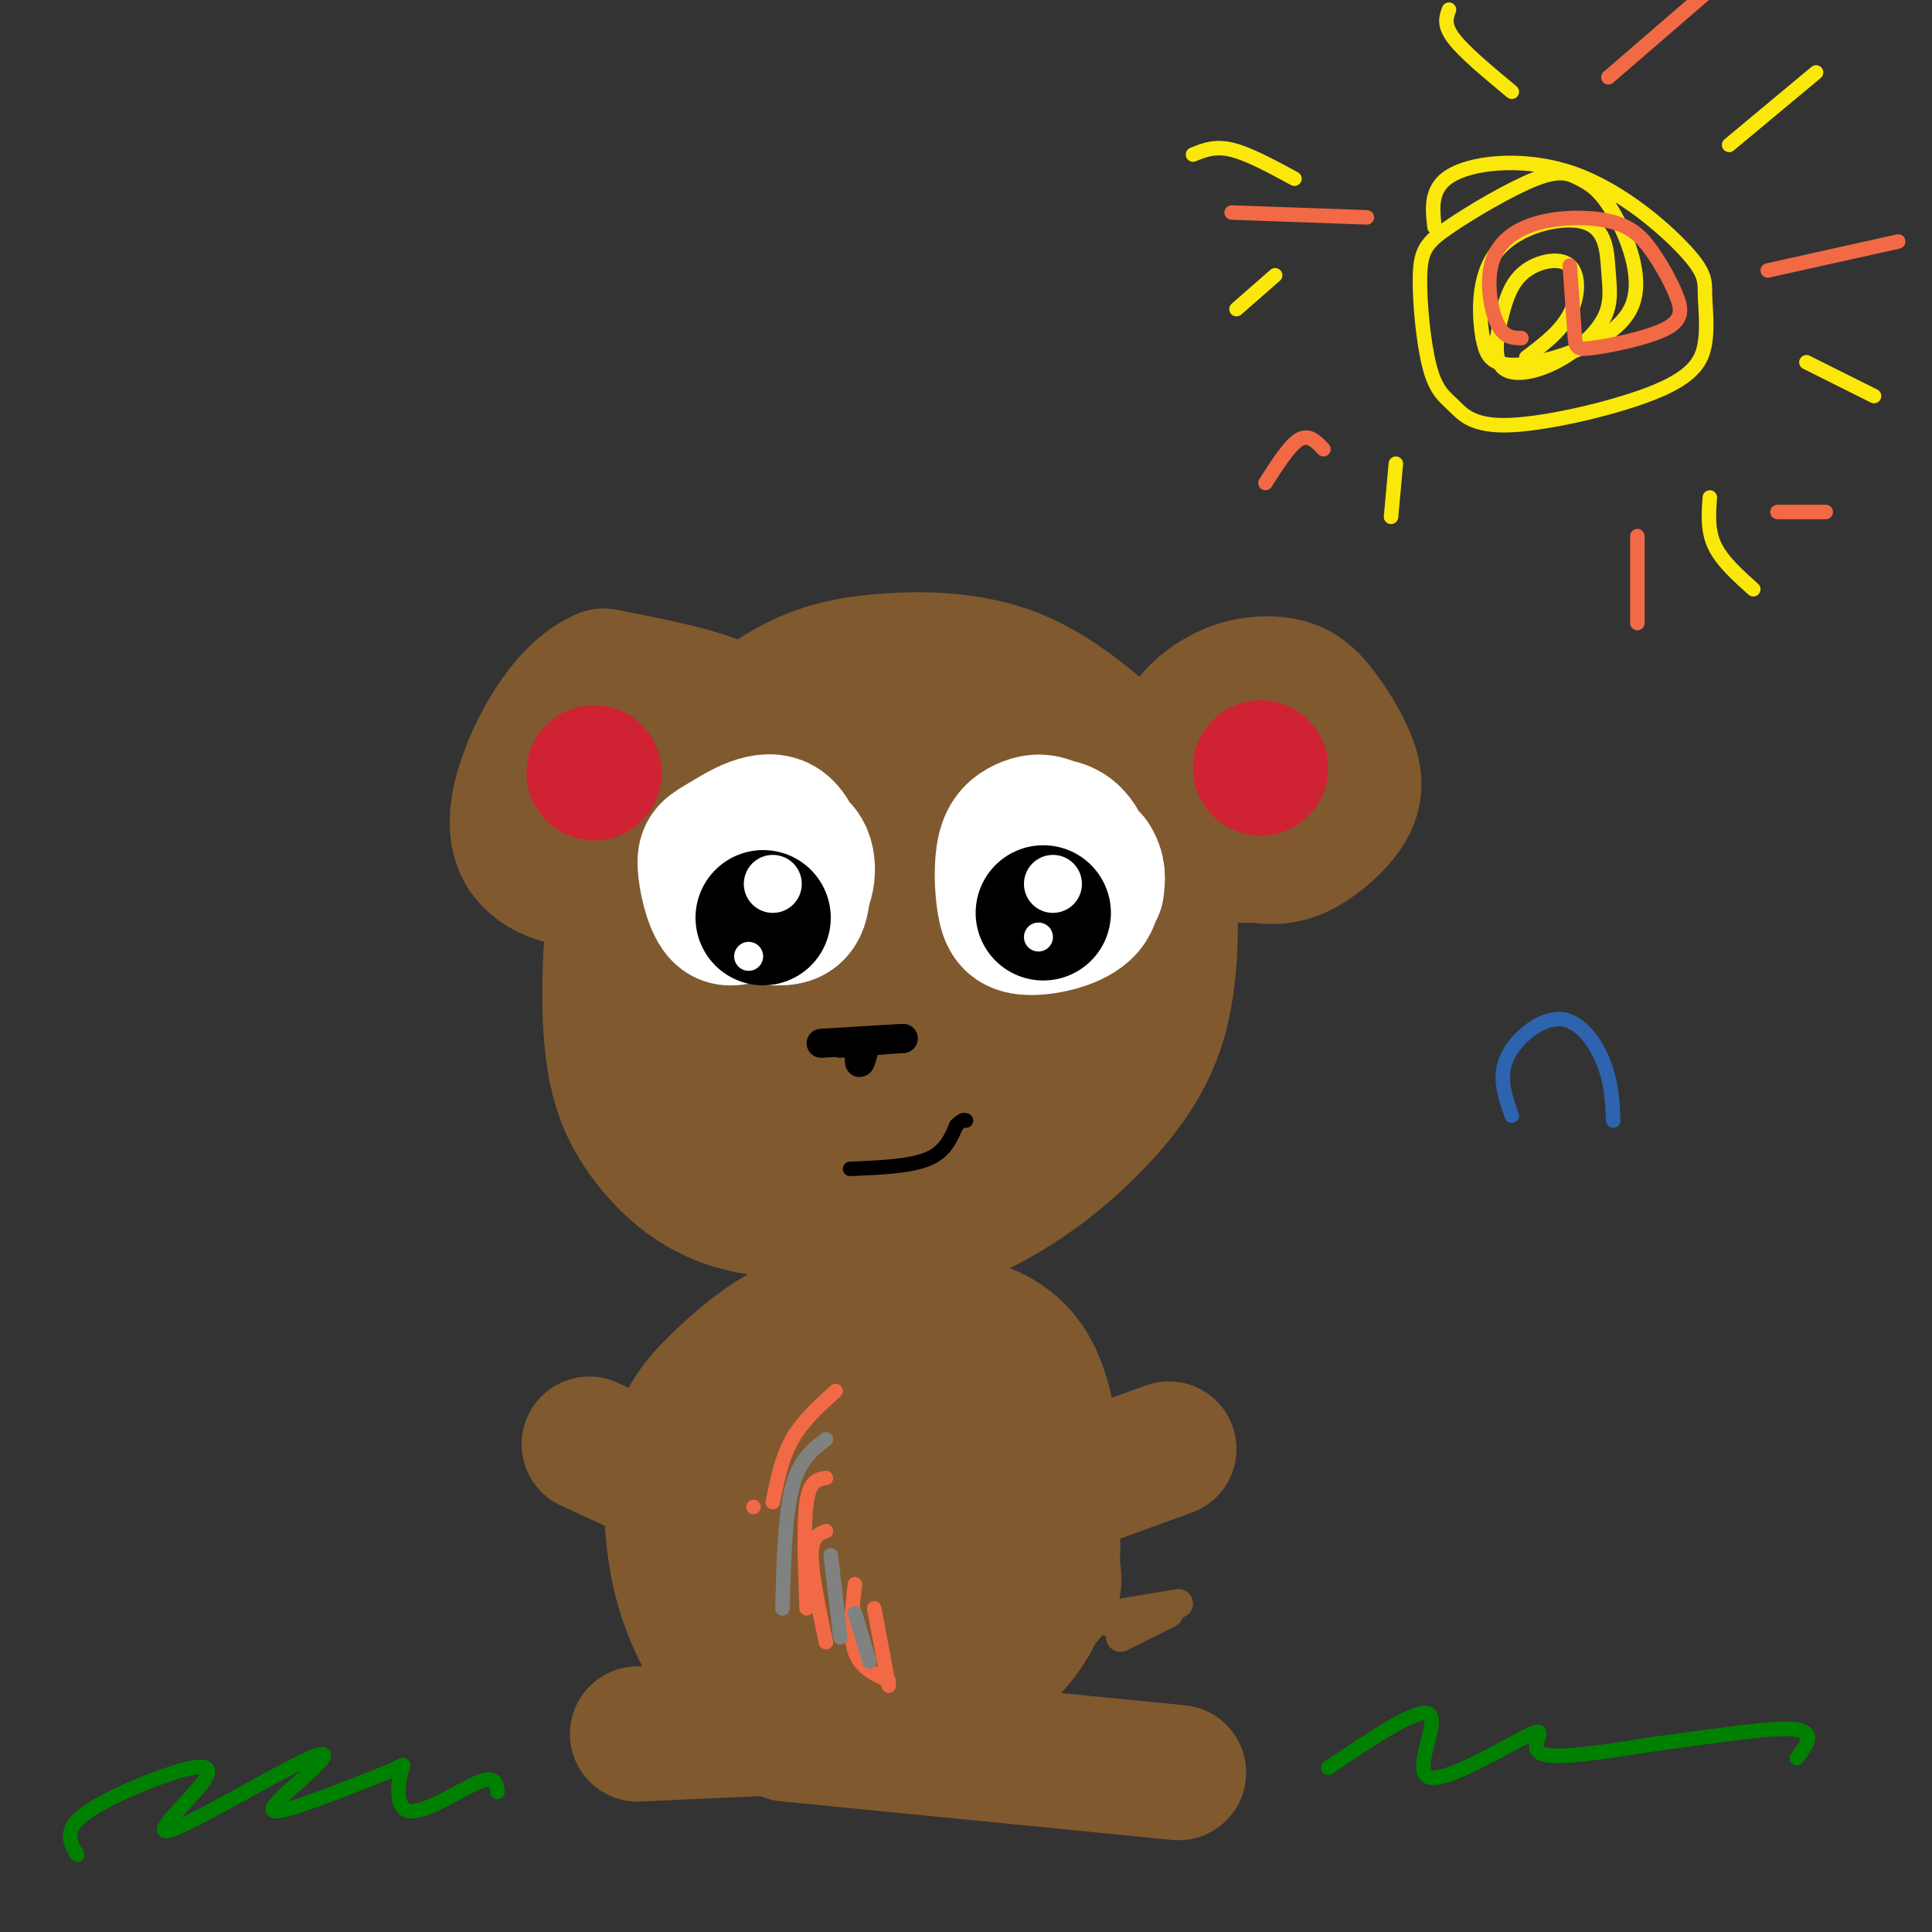 <svg viewBox='0 0 400 400' version='1.1' xmlns='http://www.w3.org/2000/svg' xmlns:xlink='http://www.w3.org/1999/xlink'><rect x="0" y="0" width="400" height="400" fill="#333333" stroke="none"/><g fill='none' stroke='rgb(129,89,47)' stroke-width='12' stroke-linecap='round' stroke-linejoin='round'><path d='M182,169c1.291,-1.902 2.582,-3.805 3,-5c0.418,-1.195 -0.038,-1.684 5,1c5.038,2.684 15.571,8.540 22,14c6.429,5.460 8.756,10.523 11,15c2.244,4.477 4.406,8.368 0,15c-4.406,6.632 -15.378,16.005 -24,21c-8.622,4.995 -14.893,5.614 -20,3c-5.107,-2.614 -9.051,-8.459 -11,-13c-1.949,-4.541 -1.903,-7.776 -2,-13c-0.097,-5.224 -0.337,-12.435 0,-19c0.337,-6.565 1.250,-12.483 8,-17c6.750,-4.517 19.335,-7.633 27,-9c7.665,-1.367 10.410,-0.983 14,1c3.590,1.983 8.026,5.567 11,11c2.974,5.433 4.487,12.717 6,20'/></g>
<g fill='none' stroke='rgb(129,89,47)' stroke-width='28' stroke-linecap='round' stroke-linejoin='round'><path d='M180,174c-0.777,2.474 -1.554,4.949 -2,4c-0.446,-0.949 -0.560,-5.321 1,-9c1.560,-3.679 4.793,-6.666 10,-9c5.207,-2.334 12.387,-4.017 19,-1c6.613,3.017 12.660,10.733 16,20c3.340,9.267 3.973,20.084 3,26c-0.973,5.916 -3.552,6.930 -8,10c-4.448,3.070 -10.766,8.197 -20,11c-9.234,2.803 -21.385,3.282 -28,2c-6.615,-1.282 -7.693,-4.327 -9,-11c-1.307,-6.673 -2.841,-16.976 -4,-24c-1.159,-7.024 -1.943,-10.770 0,-16c1.943,-5.230 6.612,-11.943 11,-16c4.388,-4.057 8.496,-5.459 15,-6c6.504,-0.541 15.405,-0.223 21,0c5.595,0.223 7.884,0.349 11,4c3.116,3.651 7.058,10.825 11,18'/><path d='M227,177c2.159,9.266 2.055,23.430 1,31c-1.055,7.570 -3.061,8.547 -6,12c-2.939,3.453 -6.810,9.383 -16,14c-9.190,4.617 -23.699,7.920 -32,10c-8.301,2.080 -10.392,2.935 -15,0c-4.608,-2.935 -11.732,-9.662 -16,-17c-4.268,-7.338 -5.681,-15.287 -6,-23c-0.319,-7.713 0.456,-15.189 3,-21c2.544,-5.811 6.858,-9.958 13,-14c6.142,-4.042 14.111,-7.978 23,-10c8.889,-2.022 18.699,-2.129 24,-2c5.301,0.129 6.095,0.496 10,6c3.905,5.504 10.923,16.145 15,26c4.077,9.855 5.213,18.922 4,27c-1.213,8.078 -4.775,15.165 -11,20c-6.225,4.835 -15.112,7.417 -24,10'/><path d='M194,246c-10.885,3.030 -26.097,5.606 -37,4c-10.903,-1.606 -17.497,-7.394 -22,-13c-4.503,-5.606 -6.917,-11.029 -8,-19c-1.083,-7.971 -0.837,-18.488 0,-27c0.837,-8.512 2.263,-15.018 8,-23c5.737,-7.982 15.785,-17.438 24,-23c8.215,-5.562 14.596,-7.228 23,-8c8.404,-0.772 18.830,-0.649 28,3c9.170,3.649 17.085,10.825 25,18'/><path d='M235,158c5.420,6.750 6.469,14.626 7,24c0.531,9.374 0.542,20.248 -2,29c-2.542,8.752 -7.637,15.383 -13,21c-5.363,5.617 -10.992,10.219 -17,14c-6.008,3.781 -12.394,6.740 -18,8c-5.606,1.260 -10.430,0.822 -15,0c-4.570,-0.822 -8.884,-2.029 -13,-6c-4.116,-3.971 -8.033,-10.706 -9,-18c-0.967,-7.294 1.017,-15.147 3,-23'/><path d='M158,207c4.867,-8.582 15.535,-18.536 24,-23c8.465,-4.464 14.729,-3.437 18,0c3.271,3.437 3.550,9.284 4,14c0.450,4.716 1.072,8.302 -2,13c-3.072,4.698 -9.838,10.508 -15,12c-5.162,1.492 -8.720,-1.334 -10,-7c-1.280,-5.666 -0.282,-14.173 1,-19c1.282,-4.827 2.847,-5.974 8,-7c5.153,-1.026 13.894,-1.932 18,-2c4.106,-0.068 3.578,0.703 4,3c0.422,2.297 1.793,6.121 -2,10c-3.793,3.879 -12.752,7.814 -17,9c-4.248,1.186 -3.785,-0.375 -3,-3c0.785,-2.625 1.893,-6.312 3,-10'/><path d='M189,197c-2.350,-1.057 -9.724,1.300 -15,-6c-5.276,-7.300 -8.456,-24.256 -11,-32c-2.544,-7.744 -4.454,-6.277 -6,-7c-1.546,-0.723 -2.727,-3.635 -8,-6c-5.273,-2.365 -14.636,-4.182 -24,-6'/><path d='M125,140c-7.193,2.888 -13.176,13.108 -16,21c-2.824,7.892 -2.489,13.456 1,17c3.489,3.544 10.132,5.070 15,3c4.868,-2.070 7.962,-7.734 7,-11c-0.962,-3.266 -5.981,-4.133 -11,-5'/><path d='M245,157c-0.308,-2.220 -0.616,-4.439 1,-7c1.616,-2.561 5.155,-5.463 9,-7c3.845,-1.537 7.995,-1.707 11,-1c3.005,0.707 4.866,2.292 7,5c2.134,2.708 4.541,6.540 6,10c1.459,3.460 1.970,6.547 0,10c-1.970,3.453 -6.420,7.272 -10,9c-3.580,1.728 -6.290,1.364 -9,1'/><path d='M260,177c-2.600,0.200 -4.600,0.200 -6,-2c-1.400,-2.200 -2.200,-6.600 -3,-11'/><path d='M261,162c0.000,0.000 0.000,0.000 0,0'/></g>
<g fill='none' stroke='rgb(207,34,51)' stroke-width='28' stroke-linecap='round' stroke-linejoin='round'><path d='M261,159c0.000,0.000 0.000,0.000 0,0'/><path d='M123,160c0.000,0.000 0.000,0.000 0,0'/></g>
<g fill='none' stroke='rgb(255,255,255)' stroke-width='28' stroke-linecap='round' stroke-linejoin='round'><path d='M155,179c-0.144,-2.055 -0.289,-4.111 2,-5c2.289,-0.889 7.011,-0.613 9,2c1.989,2.613 1.245,7.561 -1,10c-2.245,2.439 -5.991,2.369 -9,3c-3.009,0.631 -5.281,1.963 -7,0c-1.719,-1.963 -2.883,-7.219 -3,-10c-0.117,-2.781 0.814,-3.086 4,-5c3.186,-1.914 8.627,-5.439 12,-3c3.373,2.439 4.678,10.840 4,15c-0.678,4.160 -3.339,4.080 -6,4'/><path d='M217,187c-3.225,-0.082 -6.451,-0.165 -7,-3c-0.549,-2.835 1.578,-8.424 4,-11c2.422,-2.576 5.140,-2.139 7,-1c1.860,1.139 2.864,2.980 4,6c1.136,3.020 2.406,7.220 0,10c-2.406,2.780 -8.489,4.141 -12,4c-3.511,-0.141 -4.452,-1.784 -5,-5c-0.548,-3.216 -0.704,-8.006 0,-11c0.704,-2.994 2.266,-4.191 4,-5c1.734,-0.809 3.638,-1.231 6,0c2.362,1.231 5.181,4.116 8,7'/><path d='M226,178c1.500,2.167 1.250,4.083 1,6'/></g>
<g fill='none' stroke='rgb(0,0,0)' stroke-width='28' stroke-linecap='round' stroke-linejoin='round'><path d='M158,190c0.000,0.000 0.000,0.000 0,0'/><path d='M216,189c0.000,0.000 0.000,0.000 0,0'/></g>
<g fill='none' stroke='rgb(255,255,255)' stroke-width='12' stroke-linecap='round' stroke-linejoin='round'><path d='M160,183c0.000,0.000 0.000,0.000 0,0'/><path d='M218,183c0.000,0.000 0.000,0.000 0,0'/></g>
<g fill='none' stroke='rgb(255,255,255)' stroke-width='6' stroke-linecap='round' stroke-linejoin='round'><path d='M155,198c0.000,0.000 0.000,0.000 0,0'/><path d='M215,194c0.000,0.000 0.000,0.000 0,0'/></g>
<g fill='none' stroke='rgb(0,0,0)' stroke-width='6' stroke-linecap='round' stroke-linejoin='round'><path d='M174,216c0.000,0.000 13.000,-1.000 13,-1'/><path d='M187,215c-0.667,0.000 -8.833,0.500 -17,1'/><path d='M179,217c-0.417,1.500 -0.833,3.000 -1,3c-0.167,0.000 -0.083,-1.500 0,-3'/></g>
<g fill='none' stroke='rgb(0,0,0)' stroke-width='3' stroke-linecap='round' stroke-linejoin='round'><path d='M176,242c6.167,-0.250 12.333,-0.500 16,-2c3.667,-1.500 4.833,-4.250 6,-7'/><path d='M198,233c1.333,-1.333 1.667,-1.167 2,-1'/></g>
<g fill='none' stroke='rgb(129,89,47)' stroke-width='28' stroke-linecap='round' stroke-linejoin='round'><path d='M165,309c-2.555,-1.567 -5.110,-3.134 -6,-5c-0.890,-1.866 -0.113,-4.030 3,-6c3.113,-1.970 8.564,-3.745 14,-5c5.436,-1.255 10.856,-1.990 17,0c6.144,1.990 13.012,6.706 17,10c3.988,3.294 5.096,5.167 6,9c0.904,3.833 1.605,9.625 2,13c0.395,3.375 0.483,4.334 -4,8c-4.483,3.666 -13.536,10.041 -19,13c-5.464,2.959 -7.339,2.503 -11,3c-3.661,0.497 -9.107,1.949 -15,0c-5.893,-1.949 -12.232,-7.298 -15,-17c-2.768,-9.702 -1.966,-23.756 -1,-31c0.966,-7.244 2.096,-7.679 5,-11c2.904,-3.321 7.583,-9.529 15,-13c7.417,-3.471 17.574,-4.204 25,-3c7.426,1.204 12.122,4.344 15,9c2.878,4.656 3.939,10.828 5,17'/><path d='M218,300c0.849,5.063 0.471,9.220 -2,16c-2.471,6.780 -7.035,16.183 -11,22c-3.965,5.817 -7.330,8.049 -11,10c-3.670,1.951 -7.643,3.620 -12,4c-4.357,0.380 -9.096,-0.531 -14,-4c-4.904,-3.469 -9.971,-9.496 -13,-14c-3.029,-4.504 -4.019,-7.484 -5,-13c-0.981,-5.516 -1.953,-13.568 -1,-20c0.953,-6.432 3.831,-11.243 8,-15c4.169,-3.757 9.630,-6.459 15,-8c5.370,-1.541 10.648,-1.920 16,0c5.352,1.920 10.778,6.140 15,10c4.222,3.860 7.239,7.359 9,13c1.761,5.641 2.266,13.425 1,19c-1.266,5.575 -4.303,8.941 -8,13c-3.697,4.059 -8.053,8.810 -16,11c-7.947,2.190 -19.486,1.821 -27,-1c-7.514,-2.821 -11.004,-8.092 -13,-13c-1.996,-4.908 -2.498,-9.454 -3,-14'/><path d='M146,316c-0.374,-5.216 0.189,-11.255 3,-16c2.811,-4.745 7.868,-8.197 10,-10c2.132,-1.803 1.338,-1.956 6,-4c4.662,-2.044 14.781,-5.979 25,-2c10.219,3.979 20.540,15.873 25,25c4.460,9.127 3.059,15.488 1,21c-2.059,5.512 -4.775,10.174 -11,15c-6.225,4.826 -15.957,9.814 -23,12c-7.043,2.186 -11.397,1.568 -16,0c-4.603,-1.568 -9.455,-4.088 -14,-9c-4.545,-4.912 -8.781,-12.217 -11,-21c-2.219,-8.783 -2.419,-19.045 -1,-26c1.419,-6.955 4.459,-10.603 9,-15c4.541,-4.397 10.583,-9.542 17,-12c6.417,-2.458 13.208,-2.229 20,-2'/><path d='M186,272c4.328,-0.319 5.149,-0.117 8,1c2.851,1.117 7.734,3.148 12,9c4.266,5.852 7.917,15.526 9,22c1.083,6.474 -0.401,9.747 -1,12c-0.599,2.253 -0.314,3.486 -6,8c-5.686,4.514 -17.343,12.309 -24,15c-6.657,2.691 -8.314,0.278 -10,-2c-1.686,-2.278 -3.402,-4.422 -4,-8c-0.598,-3.578 -0.079,-8.589 1,-12c1.079,-3.411 2.717,-5.221 5,-7c2.283,-1.779 5.210,-3.529 8,-5c2.790,-1.471 5.444,-2.665 8,1c2.556,3.665 5.016,12.190 4,17c-1.016,4.810 -5.508,5.905 -10,7'/><path d='M186,330c-3.952,1.454 -8.831,1.590 -12,1c-3.169,-0.590 -4.628,-1.907 -6,-7c-1.372,-5.093 -2.656,-13.964 -2,-18c0.656,-4.036 3.253,-3.239 5,-3c1.747,0.239 2.643,-0.080 3,2c0.357,2.080 0.173,6.560 -2,9c-2.173,2.440 -6.335,2.840 -15,0c-8.665,-2.840 -21.832,-8.920 -35,-15'/><path d='M209,312c0.000,0.000 33.000,-12.000 33,-12'/><path d='M176,357c0.000,0.000 -44.000,2.000 -44,2'/><path d='M163,359c0.000,0.000 81.000,8.000 81,8'/></g>
<g fill='none' stroke='rgb(129,89,47)' stroke-width='6' stroke-linecap='round' stroke-linejoin='round'><path d='M226,335c0.000,0.000 18.000,-3.000 18,-3'/><path d='M230,336c0.000,0.000 10.000,-3.000 10,-3'/><path d='M232,339c0.000,0.000 10.000,-5.000 10,-5'/></g>
<g fill='none' stroke='rgb(242,105,70)' stroke-width='3' stroke-linecap='round' stroke-linejoin='round'><path d='M173,288c-3.417,3.083 -6.833,6.167 -9,10c-2.167,3.833 -3.083,8.417 -4,13'/><path d='M171,306c-1.667,0.250 -3.333,0.500 -4,5c-0.667,4.500 -0.333,13.250 0,22'/><path d='M171,317c-1.500,0.583 -3.000,1.167 -3,5c0.000,3.833 1.500,10.917 3,18'/><path d='M177,328c-0.583,5.333 -1.167,10.667 0,14c1.167,3.333 4.083,4.667 7,6'/><path d='M181,333c0.000,0.000 3.000,16.000 3,16'/><path d='M156,312c0.000,0.000 0.000,0.000 0,0'/></g>
<g fill='none' stroke='rgb(128,130,130)' stroke-width='3' stroke-linecap='round' stroke-linejoin='round'><path d='M171,298c-2.750,2.083 -5.500,4.167 -7,10c-1.500,5.833 -1.750,15.417 -2,25'/><path d='M172,322c0.000,0.000 2.000,17.000 2,17'/><path d='M177,334c0.000,0.000 3.000,10.000 3,10'/></g>
<g fill='none' stroke='rgb(0,128,0)' stroke-width='3' stroke-linecap='round' stroke-linejoin='round'><path d='M16,384c-1.434,-2.413 -2.868,-4.826 1,-8c3.868,-3.174 13.040,-7.111 19,-9c5.960,-1.889 8.710,-1.732 6,2c-2.710,3.732 -10.881,11.039 -7,10c3.881,-1.039 19.813,-10.423 27,-14c7.187,-3.577 5.627,-1.348 2,2c-3.627,3.348 -9.322,7.814 -7,8c2.322,0.186 12.661,-3.907 23,-8'/><path d='M80,367c4.327,-1.825 3.644,-2.386 3,0c-0.644,2.386 -1.250,7.719 2,8c3.250,0.281 10.357,-4.491 14,-6c3.643,-1.509 3.821,0.246 4,2'/><path d='M275,366c9.534,-6.429 19.069,-12.858 21,-11c1.931,1.858 -3.740,12.003 0,13c3.740,0.997 16.892,-7.155 21,-9c4.108,-1.845 -0.826,2.616 2,4c2.826,1.384 13.413,-0.308 24,-2'/><path d='M343,361c9.911,-1.244 22.689,-3.356 28,-3c5.311,0.356 3.156,3.178 1,6'/></g>
<g fill='none' stroke='rgb(250,232,11)' stroke-width='3' stroke-linecap='round' stroke-linejoin='round'><path d='M297,47c-0.474,-4.220 -0.947,-8.439 4,-11c4.947,-2.561 15.315,-3.463 25,0c9.685,3.463 18.686,11.290 23,16c4.314,4.710 3.940,6.304 4,9c0.060,2.696 0.553,6.493 0,10c-0.553,3.507 -2.154,6.725 -10,10c-7.846,3.275 -21.938,6.606 -30,7c-8.062,0.394 -10.093,-2.148 -12,-4c-1.907,-1.852 -3.688,-3.013 -5,-8c-1.312,-4.987 -2.154,-13.799 -2,-19c0.154,-5.201 1.306,-6.790 6,-10c4.694,-3.210 12.932,-8.041 18,-10c5.068,-1.959 6.966,-1.047 9,0c2.034,1.047 4.202,2.228 7,7c2.798,4.772 6.224,13.135 4,19c-2.224,5.865 -10.099,9.233 -16,11c-5.901,1.767 -9.829,1.933 -12,1c-2.171,-0.933 -2.586,-2.967 -3,-5'/><path d='M307,70c-0.800,-4.358 -1.299,-12.752 3,-18c4.299,-5.248 13.396,-7.348 18,-6c4.604,1.348 4.717,6.146 5,10c0.283,3.854 0.737,6.765 -1,10c-1.737,3.235 -5.667,6.796 -10,9c-4.333,2.204 -9.071,3.052 -11,1c-1.929,-2.052 -1.050,-7.003 0,-11c1.050,-3.997 2.271,-7.040 5,-9c2.729,-1.960 6.965,-2.835 9,-1c2.035,1.835 1.867,6.382 0,10c-1.867,3.618 -5.434,6.309 -9,9'/><path d='M354,103c-0.250,3.417 -0.500,6.833 1,10c1.500,3.167 4.750,6.083 8,9'/><path d='M374,75c0.000,0.000 14.000,7.000 14,7'/><path d='M358,30c0.000,0.000 18.000,-15.000 18,-15'/><path d='M313,19c-4.917,-4.083 -9.833,-8.167 -12,-11c-2.167,-2.833 -1.583,-4.417 -1,-6'/><path d='M268,37c-4.750,-2.583 -9.500,-5.167 -13,-6c-3.500,-0.833 -5.750,0.083 -8,1'/><path d='M264,57c0.000,0.000 -8.000,7.000 -8,7'/><path d='M289,96c0.000,0.000 -1.000,11.000 -1,11'/></g>
<g fill='none' stroke='rgb(242,105,70)' stroke-width='3' stroke-linecap='round' stroke-linejoin='round'><path d='M339,111c0.000,0.000 0.000,18.000 0,18'/><path d='M274,93c-1.500,-1.583 -3.000,-3.167 -5,-2c-2.000,1.167 -4.500,5.083 -7,9'/><path d='M283,45c0.000,0.000 -28.000,-1.000 -28,-1'/><path d='M315,70c-1.804,-0.030 -3.607,-0.059 -5,-3c-1.393,-2.941 -2.374,-8.792 -1,-13c1.374,-4.208 5.103,-6.773 10,-8c4.897,-1.227 10.962,-1.116 15,0c4.038,1.116 6.049,3.237 8,6c1.951,2.763 3.840,6.169 5,9c1.160,2.831 1.589,5.089 -2,7c-3.589,1.911 -11.197,3.476 -15,4c-3.803,0.524 -3.801,0.007 -4,-3c-0.199,-3.007 -0.600,-8.503 -1,-14'/><path d='M366,56c0.000,0.000 27.000,-6.000 27,-6'/><path d='M333,16c0.000,0.000 22.000,-19.000 22,-19'/><path d='M368,106c0.000,0.000 10.000,0.000 10,0'/></g>
<g fill='none' stroke='rgb(45,99,175)' stroke-width='3' stroke-linecap='round' stroke-linejoin='round'><path d='M313,231c-1.411,-3.970 -2.821,-7.940 -1,-12c1.821,-4.060 6.875,-8.208 11,-8c4.125,0.208 7.321,4.774 9,9c1.679,4.226 1.839,8.113 2,12'/></g>
</svg>
